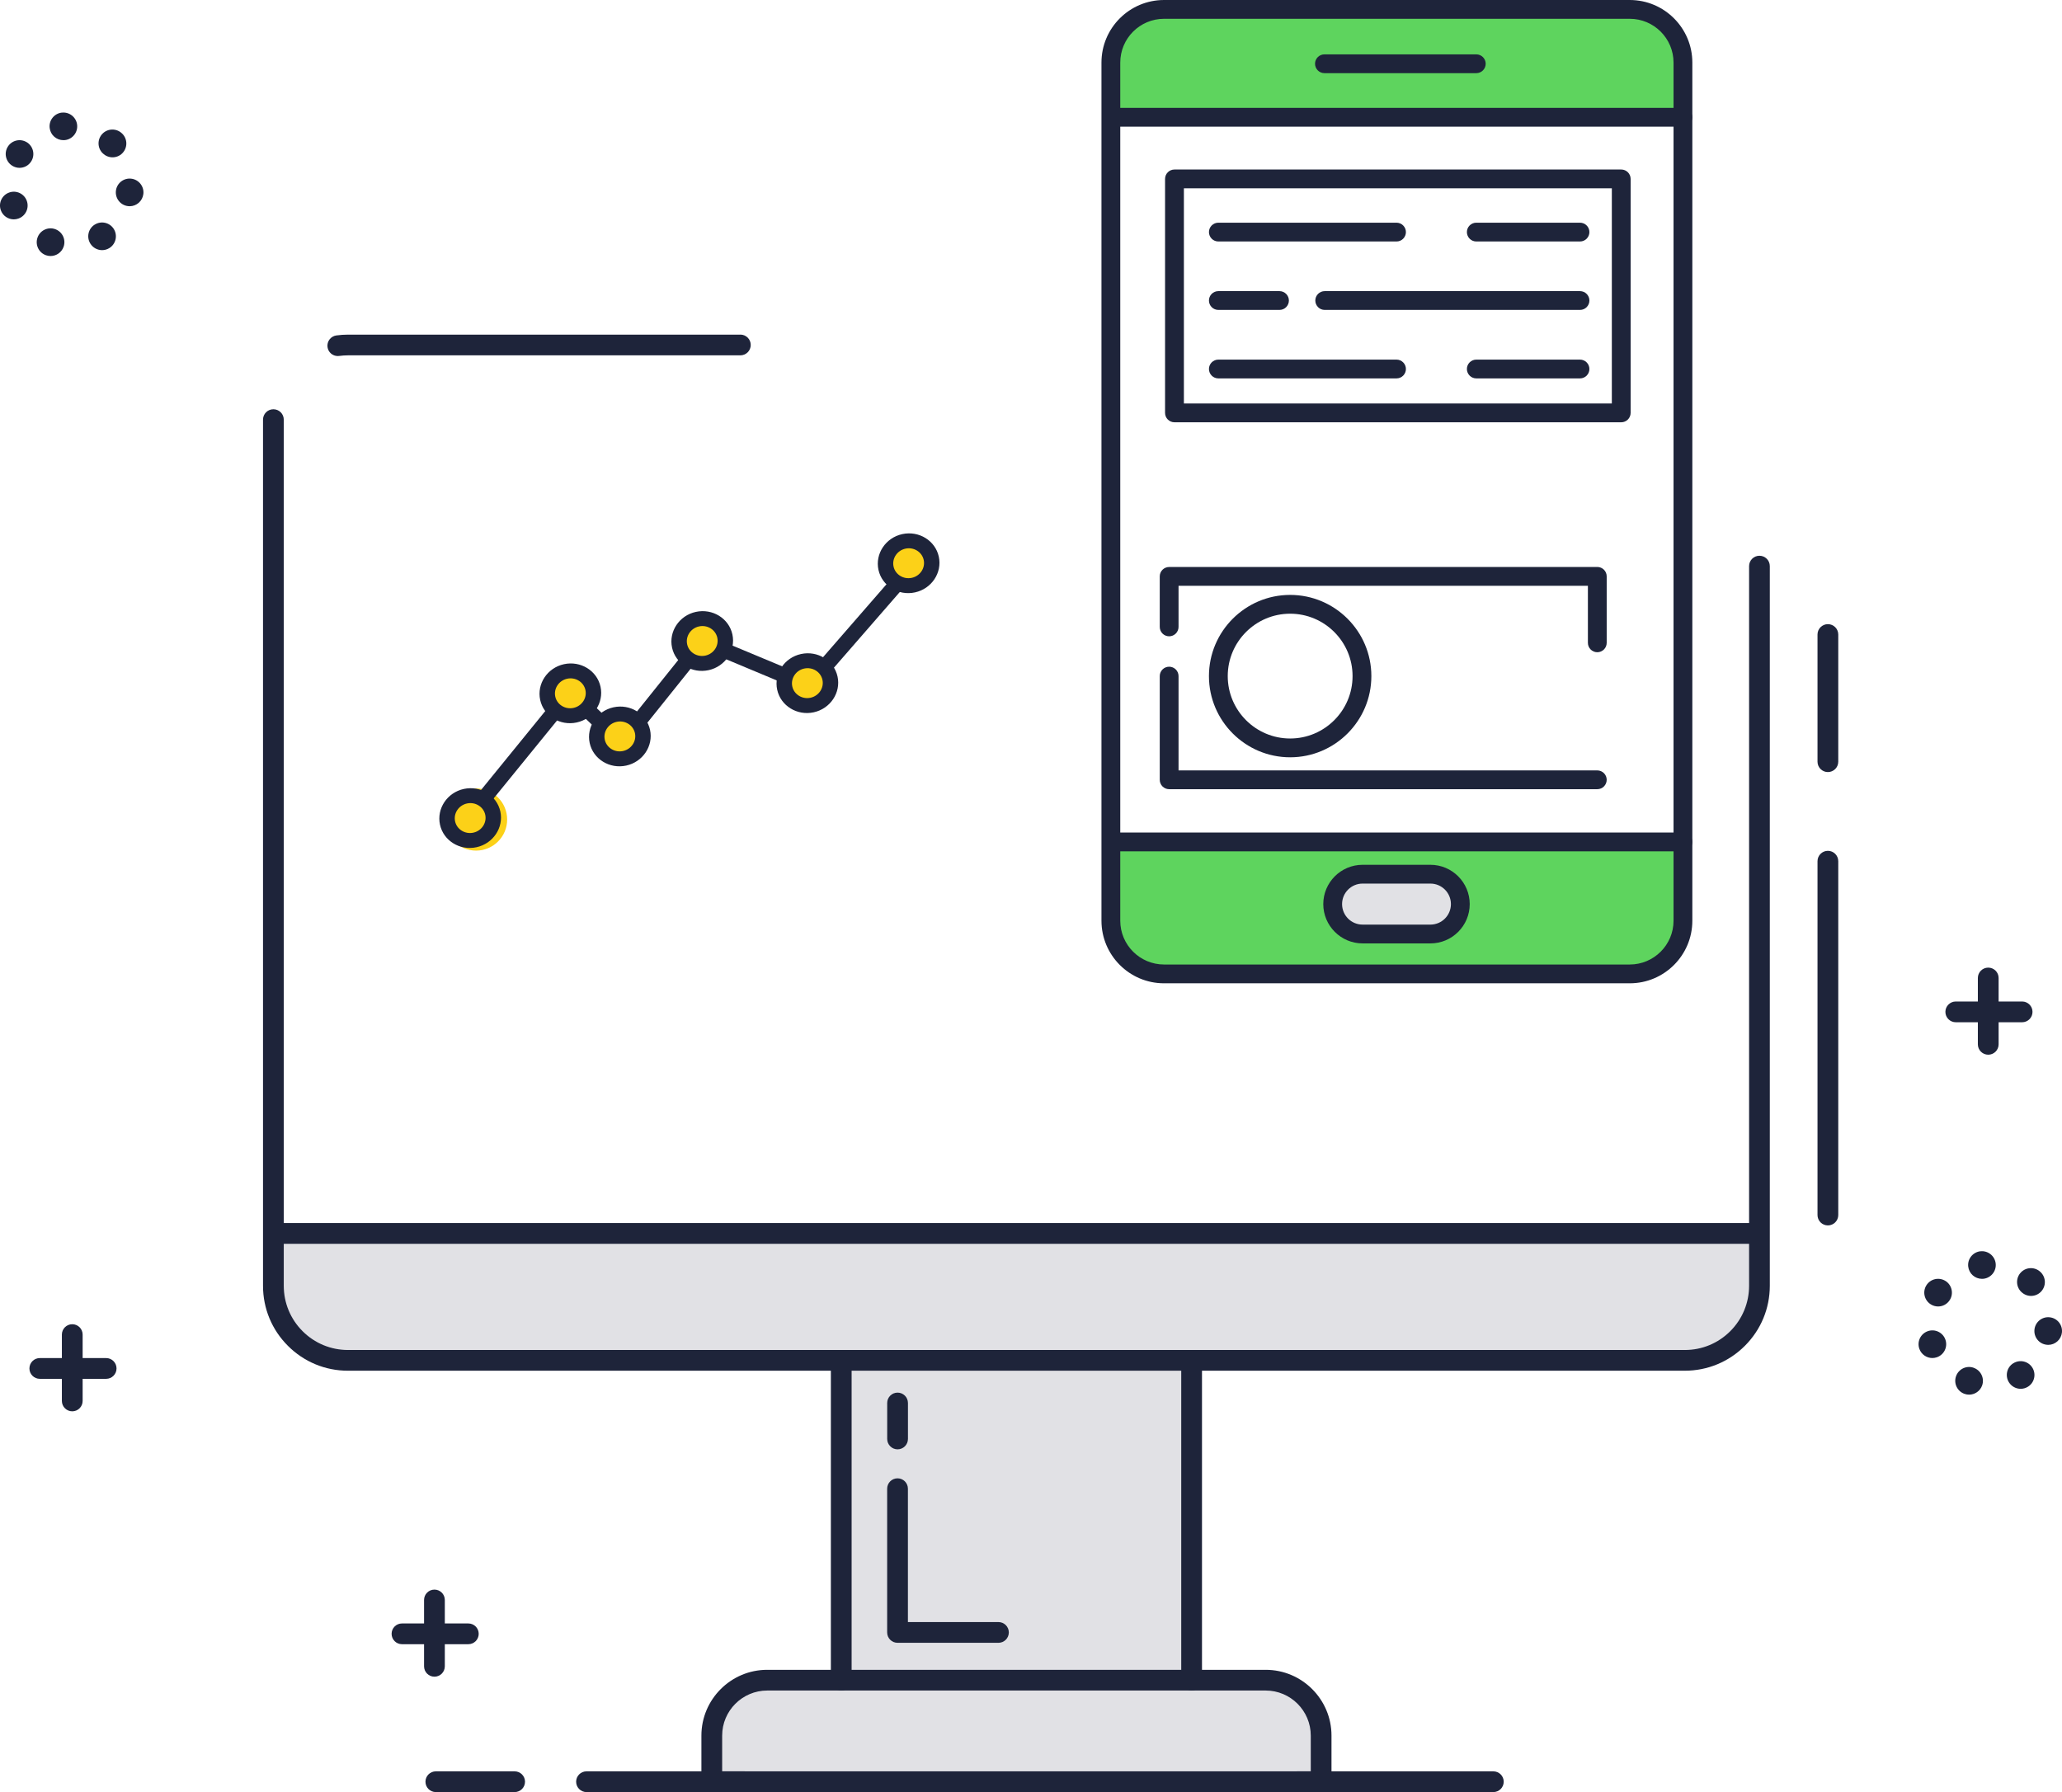 <?xml version="1.0" encoding="UTF-8"?> <svg xmlns="http://www.w3.org/2000/svg" id="uuid-69f9a01e-f5e4-4f81-8dcf-2208bc73ba65" data-name="Layer 1" viewBox="0 0 590.11 512.95"><defs><style> .uuid-90e81e3e-d42b-4dd2-81d4-ff63a18fc47d { fill: #5ed45e; } .uuid-afbb2684-25f1-480f-a874-2dc16106dbd6 { fill: #fcd118; } .uuid-f5563b4b-4e54-4ddc-af66-ea186aa19871 { fill: #e1e1e5; } .uuid-637de123-23ae-465c-b9a7-2a2f42d5a5f3 { fill: #1e243a; } </style></defs><circle class="uuid-afbb2684-25f1-480f-a874-2dc16106dbd6" cx="136.24" cy="234.57" r="8.9"></circle><path class="uuid-f5563b4b-4e54-4ddc-af66-ea186aa19871" d="m78.25,371.63c0,9.88,8.01,17.89,17.89,17.89h389.51c9.88,0,17.89-8.01,17.89-17.89v-20.49H78.25v20.49Z"></path><rect class="uuid-f5563b4b-4e54-4ddc-af66-ea186aa19871" x="238.07" y="389.51" width="102.86" height="91.39"></rect><path class="uuid-f5563b4b-4e54-4ddc-af66-ea186aa19871" d="m359.99,480.9h-138.21c-10.01,0-18.13,8.12-18.13,18.13v10.75h174.47v-10.75c0-10.01-8.12-18.13-18.13-18.13Z"></path><g><path class="uuid-637de123-23ae-465c-b9a7-2a2f42d5a5f3" d="m564.82,391.49c-2.07-.72-4.32.37-5.04,2.44-.72,2.06.37,4.32,2.44,5.04.43.15.87.22,1.3.22,1.64,0,3.17-1.02,3.74-2.65.72-2.07-.38-4.32-2.44-5.04Z"></path><path class="uuid-637de123-23ae-465c-b9a7-2a2f42d5a5f3" d="m556.75,366.64c-1.85-1.16-4.29-.6-5.45,1.25-1.16,1.85-.6,4.29,1.25,5.45.65.41,1.38.61,2.1.61,1.32,0,2.6-.66,3.35-1.86,1.16-1.85.6-4.29-1.25-5.46Z"></path><path class="uuid-637de123-23ae-465c-b9a7-2a2f42d5a5f3" d="m551.71,381.02c-2.07.72-3.15,2.98-2.43,5.04.57,1.63,2.1,2.65,3.73,2.65.44,0,.87-.08,1.31-.23,2.06-.72,3.15-2.98,2.42-5.04-.72-2.06-2.98-3.15-5.04-2.42Z"></path><path class="uuid-637de123-23ae-465c-b9a7-2a2f42d5a5f3" d="m578.45,369.77c.78.77,1.79,1.16,2.8,1.16s2.03-.39,2.8-1.16c1.54-1.55,1.54-4.05,0-5.59h0s-.01-.01-.02-.02c-.01-.01-.02-.02-.03-.03-1.55-1.54-4.06-1.53-5.6.02-1.53,1.54-1.53,4.04,0,5.58.02.02.03.03.05.05Z"></path><path class="uuid-637de123-23ae-465c-b9a7-2a2f42d5a5f3" d="m576.16,390.21h0c-1.85,1.16-2.4,3.61-1.23,5.46.75,1.19,2.04,1.85,3.35,1.85.72,0,1.45-.2,2.1-.61,1.85-1.16,2.4-3.61,1.24-5.46-1.17-1.85-3.61-2.4-5.46-1.23Z"></path><path class="uuid-637de123-23ae-465c-b9a7-2a2f42d5a5f3" d="m566.75,358.15c-2.17.25-3.73,2.21-3.48,4.38.23,2.02,1.94,3.51,3.93,3.51.15,0,.3,0,.45-.02,2.17-.25,3.73-2.21,3.48-4.38-.25-2.17-2.21-3.73-4.38-3.48Z"></path><path class="uuid-637de123-23ae-465c-b9a7-2a2f42d5a5f3" d="m586.6,377.05c-2.17-.25-4.13,1.32-4.37,3.49-.24,2.18,1.32,4.13,3.49,4.37.15.02.3.03.44.03,1.99,0,3.7-1.5,3.93-3.52.24-2.18-1.32-4.13-3.49-4.37Z"></path></g><g><path class="uuid-637de123-23ae-465c-b9a7-2a2f42d5a5f3" d="m569,276.96c-1.64,0-2.97,1.33-2.97,2.97v18.99c0,1.64,1.33,2.97,2.97,2.97s2.97-1.33,2.97-2.97v-18.99c0-1.64-1.33-2.97-2.97-2.97Z"></path><path class="uuid-637de123-23ae-465c-b9a7-2a2f42d5a5f3" d="m578.7,286.66h-18.99c-1.64,0-2.97,1.33-2.97,2.97s1.33,2.97,2.97,2.97h18.99c1.64,0,2.97-1.33,2.97-2.97s-1.33-2.97-2.97-2.97Z"></path></g><g><path class="uuid-637de123-23ae-465c-b9a7-2a2f42d5a5f3" d="m20.68,379.03c-1.64,0-2.97,1.33-2.97,2.97v18.99c0,1.64,1.33,2.97,2.97,2.97s2.97-1.33,2.97-2.97v-18.99c0-1.64-1.33-2.97-2.97-2.97Z"></path><path class="uuid-637de123-23ae-465c-b9a7-2a2f42d5a5f3" d="m30.38,388.72H11.39c-1.64,0-2.97,1.33-2.97,2.97s1.33,2.97,2.97,2.97h18.99c1.64,0,2.97-1.33,2.97-2.97s-1.33-2.97-2.97-2.97Z"></path></g><g><path class="uuid-637de123-23ae-465c-b9a7-2a2f42d5a5f3" d="m124.33,454.99c-1.64,0-2.97,1.33-2.97,2.97v18.99c0,1.64,1.33,2.97,2.97,2.97s2.97-1.33,2.97-2.97v-18.99c0-1.64-1.33-2.97-2.97-2.97Z"></path><path class="uuid-637de123-23ae-465c-b9a7-2a2f42d5a5f3" d="m134.03,464.68h-18.99c-1.64,0-2.97,1.33-2.97,2.97s1.33,2.97,2.97,2.97h18.99c1.64,0,2.97-1.33,2.97-2.97s-1.33-2.97-2.97-2.97Z"></path></g><path class="uuid-637de123-23ae-465c-b9a7-2a2f42d5a5f3" d="m147.28,507.01h-22.55c-1.64,0-2.97,1.33-2.97,2.97s1.33,2.97,2.97,2.97h22.55c1.64,0,2.97-1.33,2.97-2.97s-1.33-2.97-2.97-2.97Z"></path><path class="uuid-637de123-23ae-465c-b9a7-2a2f42d5a5f3" d="m213.07,507.01h-45.22c-1.64,0-2.97,1.33-2.97,2.97s1.33,2.97,2.97,2.97h45.22c1.64,0,2.97-1.33,2.97-2.97s-1.33-2.97-2.97-2.97Z"></path><path class="uuid-637de123-23ae-465c-b9a7-2a2f42d5a5f3" d="m427.37,507.01h-56.18c-1.64,0-2.97,1.33-2.97,2.97s1.33,2.97,2.97,2.97h56.18c1.64,0,2.97-1.33,2.97-2.97s-1.33-2.97-2.97-2.97Z"></path><g><g><g><path class="uuid-637de123-23ae-465c-b9a7-2a2f42d5a5f3" d="m211.88,95.78h-112.28c-1.11,0-2.23.08-3.33.23-1.62.22-2.76,1.72-2.54,3.34.2,1.49,1.48,2.56,2.94,2.56.13,0,.27,0,.41-.03.83-.11,1.68-.17,2.52-.17h112.28c1.64,0,2.97-1.33,2.97-2.97s-1.33-2.97-2.97-2.97Z"></path><path class="uuid-637de123-23ae-465c-b9a7-2a2f42d5a5f3" d="m503.53,159.07c-1.64,0-2.97,1.33-2.97,2.97v205.97c0,4.91-1.91,9.53-5.38,13.01-3.47,3.47-8.09,5.39-13.01,5.39H99.61c-4.91,0-9.53-1.91-13.01-5.38-3.47-3.47-5.39-8.09-5.39-13.01V120.11c0-1.64-1.33-2.97-2.97-2.97s-2.97,1.33-2.97,2.97v247.91c0,6.5,2.53,12.61,7.13,17.2,4.59,4.59,10.7,7.13,17.2,7.12h382.56c6.5,0,12.61-2.54,17.2-7.13,4.59-4.59,7.13-10.7,7.13-17.2v-205.97c0-1.64-1.33-2.97-2.97-2.97Z"></path><path class="uuid-637de123-23ae-465c-b9a7-2a2f42d5a5f3" d="m502.67,350.07H79.11c-1.64,0-2.97,1.34-2.97,2.97s1.33,2.97,2.97,2.97h423.57c1.64,0,2.97-1.34,2.97-2.97s-1.33-2.97-2.97-2.97Z"></path></g><path class="uuid-637de123-23ae-465c-b9a7-2a2f42d5a5f3" d="m362.21,477.95h-142.65c-10.38,0-18.83,8.45-18.83,18.83v13.2c0,1.64,1.33,2.97,2.97,2.97h174.38c1.64,0,2.97-1.33,2.97-2.97v-13.2c0-10.38-8.45-18.83-18.83-18.83Zm12.9,29.06h-168.44v-10.23c0-7.11,5.79-12.9,12.9-12.9h142.65c7.11,0,12.9,5.79,12.9,12.9v10.23Z"></path><path class="uuid-637de123-23ae-465c-b9a7-2a2f42d5a5f3" d="m240.75,388.58c-1.64,0-2.97,1.33-2.97,2.97v89.37c0,1.64,1.33,2.97,2.97,2.97s2.97-1.33,2.97-2.97v-89.37c0-1.64-1.33-2.97-2.97-2.97Z"></path><path class="uuid-637de123-23ae-465c-b9a7-2a2f42d5a5f3" d="m341.02,388.58c-1.64,0-2.97,1.33-2.97,2.97v89.37c0,1.64,1.33,2.97,2.97,2.97s2.97-1.33,2.97-2.97v-89.37c0-1.64-1.33-2.97-2.97-2.97Z"></path></g><path class="uuid-637de123-23ae-465c-b9a7-2a2f42d5a5f3" d="m256.87,398.61c-1.64,0-2.97,1.33-2.97,2.97v10.29c0,1.64,1.33,2.97,2.97,2.97s2.97-1.33,2.97-2.97v-10.29c0-1.64-1.33-2.97-2.97-2.97Z"></path><path class="uuid-637de123-23ae-465c-b9a7-2a2f42d5a5f3" d="m285.74,464.29h-25.91v-38.18c0-1.64-1.33-2.97-2.97-2.97s-2.97,1.33-2.97,2.97v41.14c0,1.64,1.33,2.97,2.97,2.97h28.88c1.64,0,2.97-1.33,2.97-2.97s-1.33-2.97-2.97-2.97Z"></path></g><g><ellipse class="uuid-afbb2684-25f1-480f-a874-2dc16106dbd6" cx="260.04" cy="161.22" rx="6.63" ry="6.41" transform="translate(-28.47 59.36) rotate(-12.35)"></ellipse><ellipse class="uuid-afbb2684-25f1-480f-a874-2dc16106dbd6" cx="231.06" cy="195.54" rx="6.63" ry="6.41" transform="translate(-36.48 53.95) rotate(-12.35)"></ellipse><ellipse class="uuid-afbb2684-25f1-480f-a874-2dc16106dbd6" cx="200.97" cy="183.48" rx="6.63" ry="6.41" transform="translate(-34.6 47.24) rotate(-12.35)"></ellipse><ellipse class="uuid-afbb2684-25f1-480f-a874-2dc16106dbd6" cx="177.39" cy="210.79" rx="6.63" ry="6.41" transform="translate(-40.98 42.83) rotate(-12.35)"></ellipse><ellipse class="uuid-afbb2684-25f1-480f-a874-2dc16106dbd6" cx="163.23" cy="198.45" rx="6.63" ry="6.41" transform="translate(-38.67 39.51) rotate(-12.35)"></ellipse><g><path class="uuid-637de123-23ae-465c-b9a7-2a2f42d5a5f3" d="m254.74,166.04l-19.76,22.71c-.79.91-.68,2.26.25,3.01.54.44,1.24.58,1.89.44.46-.1.89-.34,1.22-.72l19.76-22.71c.79-.91.68-2.26-.25-3.01-.93-.75-2.32-.63-3.11.28Z"></path><path class="uuid-637de123-23ae-465c-b9a7-2a2f42d5a5f3" d="m224.62,191.05l-15.27-6.38c-1.11-.47-2.42.04-2.91,1.12-.5,1.09,0,2.34,1.12,2.81l15.27,6.38c.44.18.91.22,1.35.12.67-.15,1.26-.59,1.56-1.24.5-1.09,0-2.34-1.12-2.81Z"></path><path class="uuid-637de123-23ae-465c-b9a7-2a2f42d5a5f3" d="m194.82,188.02l-13.39,16.71c-.75.94-.59,2.28.37,3,.53.4,1.2.52,1.82.38.49-.11.95-.37,1.28-.79l13.39-16.71c.75-.94.59-2.28-.37-3-.96-.72-2.35-.53-3.1.4Z"></path><path class="uuid-637de123-23ae-465c-b9a7-2a2f42d5a5f3" d="m170.32,202.26c-.86-.82-2.26-.8-3.12.04-.86.85-.86,2.2,0,3.02l3.07,2.94c.55.52,1.31.71,2.02.55.4-.09.79-.29,1.1-.59.86-.85.86-2.2,0-3.02l-3.07-2.94Z"></path><path class="uuid-637de123-23ae-465c-b9a7-2a2f42d5a5f3" d="m156.73,202.68l-19.64,24.14c-.76.93-.6,2.28.35,3,.54.41,1.21.53,1.83.39.48-.11.93-.37,1.27-.78l19.64-24.14c.76-.93.6-2.28-.35-3-.95-.72-2.34-.55-3.1.38Z"></path><path class="uuid-637de123-23ae-465c-b9a7-2a2f42d5a5f3" d="m258.21,152.88c-4.76,1.04-7.81,5.63-6.81,10.23,1.01,4.6,5.7,7.49,10.46,6.45s7.81-5.63,6.81-10.23-5.7-7.49-10.46-6.45Zm2.74,12.51c-2.38.52-4.73-.93-5.23-3.23s1.02-4.6,3.4-5.12,4.73.93,5.23,3.23-1.02,4.6-3.4,5.12Z"></path><path class="uuid-637de123-23ae-465c-b9a7-2a2f42d5a5f3" d="m229.23,187.2c-4.76,1.04-7.81,5.63-6.81,10.23s5.7,7.49,10.46,6.45,7.81-5.63,6.81-10.23-5.7-7.49-10.46-6.45Zm2.74,12.51c-2.38.52-4.73-.93-5.23-3.23s1.02-4.6,3.4-5.12,4.73.93,5.23,3.23-1.02,4.6-3.4,5.12Z"></path><path class="uuid-637de123-23ae-465c-b9a7-2a2f42d5a5f3" d="m199.14,175.14c-4.76,1.04-7.81,5.63-6.81,10.23s5.7,7.49,10.46,6.45,7.81-5.63,6.81-10.23-5.7-7.49-10.46-6.45Zm2.74,12.51c-2.38.52-4.73-.93-5.23-3.23s1.02-4.6,3.4-5.12,4.73.93,5.23,3.23-1.02,4.6-3.4,5.12Z"></path><path class="uuid-637de123-23ae-465c-b9a7-2a2f42d5a5f3" d="m175.57,202.45c-4.76,1.04-7.81,5.63-6.81,10.23s5.7,7.49,10.46,6.45,7.81-5.63,6.81-10.23-5.7-7.49-10.46-6.45Zm2.74,12.51c-2.38.52-4.73-.93-5.23-3.23s1.02-4.6,3.4-5.12,4.73.93,5.23,3.23-1.02,4.6-3.4,5.12Z"></path><path class="uuid-637de123-23ae-465c-b9a7-2a2f42d5a5f3" d="m161.4,190.11c-4.76,1.04-7.81,5.63-6.81,10.23s5.7,7.49,10.46,6.45,7.81-5.63,6.81-10.23-5.7-7.49-10.46-6.45Zm2.74,12.51c-2.38.52-4.73-.93-5.23-3.23s1.02-4.6,3.4-5.12,4.73.93,5.23,3.23-1.02,4.6-3.4,5.12Z"></path><path class="uuid-637de123-23ae-465c-b9a7-2a2f42d5a5f3" d="m132.73,225.82c-4.76,1.04-7.81,5.63-6.81,10.23s5.7,7.49,10.46,6.45,7.81-5.63,6.81-10.23-5.7-7.49-10.46-6.45Zm2.74,12.51c-2.38.52-4.73-.93-5.23-3.23s1.02-4.6,3.4-5.12,4.73.93,5.23,3.23-1.02,4.6-3.4,5.12Z"></path></g></g><path class="uuid-637de123-23ae-465c-b9a7-2a2f42d5a5f3" d="m523.11,178.65c-1.64,0-2.97,1.33-2.97,2.97v36.4c0,1.64,1.33,2.97,2.97,2.97s2.97-1.33,2.97-2.97v-36.4c0-1.64-1.33-2.97-2.97-2.97Z"></path><path class="uuid-637de123-23ae-465c-b9a7-2a2f42d5a5f3" d="m523.11,243.53c-1.64,0-2.97,1.33-2.97,2.97v101.28c0,1.64,1.33,2.97,2.97,2.97s2.97-1.33,2.97-2.97v-101.28c0-1.64-1.33-2.97-2.97-2.97Z"></path><g><path class="uuid-637de123-23ae-465c-b9a7-2a2f42d5a5f3" d="m7.69,40.73c-1.85-1.16-4.29-.6-5.45,1.25-1.16,1.85-.6,4.29,1.25,5.45.65.41,1.38.61,2.1.61,1.32,0,2.6-.66,3.35-1.86,1.16-1.85.6-4.29-1.25-5.46Z"></path><path class="uuid-637de123-23ae-465c-b9a7-2a2f42d5a5f3" d="m2.65,55.1c-2.07.72-3.15,2.98-2.43,5.04H.22c.57,1.63,2.1,2.65,3.73,2.65.44,0,.87-.08,1.31-.23,2.06-.72,3.15-2.98,2.42-5.04-.72-2.06-2.98-3.15-5.04-2.42Z"></path><path class="uuid-637de123-23ae-465c-b9a7-2a2f42d5a5f3" d="m29.38,43.85s.01,0,.02.02c.78.77,1.79,1.16,2.8,1.16s2.03-.38,2.8-1.16c1.54-1.55,1.54-4.05,0-5.6,0,0-.01,0-.02-.01-.01-.01-.02-.02-.03-.03-1.55-1.54-4.06-1.53-5.6.02-1.54,1.55-1.53,4.06.02,5.6,0,0,0,0,.01.01Z"></path><path class="uuid-637de123-23ae-465c-b9a7-2a2f42d5a5f3" d="m17.69,32.23c-2.17.25-3.73,2.21-3.48,4.38.23,2.02,1.94,3.51,3.93,3.51.15,0,.3,0,.45-.02,2.17-.25,3.73-2.21,3.48-4.38-.25-2.17-2.21-3.73-4.38-3.48Z"></path><path class="uuid-637de123-23ae-465c-b9a7-2a2f42d5a5f3" d="m27.1,64.29c-1.85,1.16-2.4,3.61-1.23,5.46.75,1.19,2.04,1.85,3.35,1.85.72,0,1.45-.2,2.1-.61,1.85-1.16,2.4-3.61,1.24-5.46-1.17-1.85-3.61-2.4-5.46-1.23Z"></path><path class="uuid-637de123-23ae-465c-b9a7-2a2f42d5a5f3" d="m15.77,65.58c-2.07-.72-4.32.37-5.04,2.44-.72,2.06.37,4.32,2.44,5.04.43.15.87.22,1.3.22,1.64,0,3.17-1.02,3.74-2.66.72-2.07-.38-4.32-2.44-5.04Z"></path><path class="uuid-637de123-23ae-465c-b9a7-2a2f42d5a5f3" d="m37.54,51.14c-2.17-.25-4.13,1.32-4.37,3.49-.24,2.17,1.32,4.13,3.49,4.37.15.02.3.03.44.03,1.99,0,3.7-1.5,3.93-3.52.24-2.17-1.32-4.13-3.49-4.37Z"></path></g><g><path class="uuid-90e81e3e-d42b-4dd2-81d4-ff63a18fc47d" d="m466.91,2.88h-134.51c-8.04,0-14.56,6.52-14.56,14.56v16.26h163.63v-16.26c0-8.04-6.52-14.56-14.56-14.56Z"></path><path class="uuid-90e81e3e-d42b-4dd2-81d4-ff63a18fc47d" d="m317.85,265.12c0,7.54,6.11,13.65,13.65,13.65h136.33c7.54,0,13.65-6.11,13.65-13.65v-24.03h-163.63v24.03Z"></path><path class="uuid-f5563b4b-4e54-4ddc-af66-ea186aa19871" d="m409.36,250.22h-19.41c-4.73,0-8.56,3.83-8.56,8.56h0c0,4.73,3.83,8.56,8.56,8.56h19.41c4.73,0,8.56-3.83,8.56-8.56h0c0-4.73-3.83-8.56-8.56-8.56Z"></path><g><g><path class="uuid-637de123-23ae-465c-b9a7-2a2f42d5a5f3" d="m466.41,0h-133.28c-9.88,0-17.91,8.03-17.91,17.91v245.63c0,9.88,8.03,17.91,17.91,17.91h133.28c9.88,0,17.91-8.03,17.91-17.91V17.91c0-9.88-8.03-17.91-17.91-17.91Zm12.53,263.54c0,6.91-5.62,12.53-12.53,12.53h-133.28c-6.91,0-12.53-5.62-12.53-12.53V17.91c0-6.91,5.62-12.53,12.53-12.53h133.28c6.91,0,12.53,5.62,12.53,12.53v245.63Z"></path><path class="uuid-637de123-23ae-465c-b9a7-2a2f42d5a5f3" d="m481.63,30.87h-161.74c-1.49,0-2.69,1.21-2.69,2.69s1.21,2.69,2.69,2.69h161.74c1.49,0,2.69-1.21,2.69-2.69s-1.21-2.69-2.69-2.69Z"></path><path class="uuid-637de123-23ae-465c-b9a7-2a2f42d5a5f3" d="m481.63,238.29h-161.74c-1.49,0-2.69,1.21-2.69,2.69s1.21,2.69,2.69,2.69h161.74c1.49,0,2.69-1.21,2.69-2.69s-1.21-2.69-2.69-2.69Z"></path><path class="uuid-637de123-23ae-465c-b9a7-2a2f42d5a5f3" d="m422.49,15.56h-43.46c-1.49,0-2.69,1.21-2.69,2.69s1.21,2.69,2.69,2.69h43.46c1.49,0,2.69-1.21,2.69-2.69s-1.21-2.69-2.69-2.69Z"></path></g><path class="uuid-637de123-23ae-465c-b9a7-2a2f42d5a5f3" d="m409.36,247.53h-19.41c-6.21,0-11.25,5.05-11.25,11.25s5.05,11.25,11.25,11.25h19.41c6.21,0,11.25-5.05,11.25-11.25s-5.05-11.25-11.25-11.25Zm0,17.12h-19.41c-3.24,0-5.87-2.63-5.87-5.87s2.63-5.87,5.87-5.87h19.41c3.24,0,5.87,2.63,5.87,5.87s-2.63,5.87-5.87,5.87Z"></path><path class="uuid-637de123-23ae-465c-b9a7-2a2f42d5a5f3" d="m463.97,48.52h-127.86c-1.49,0-2.69,1.21-2.69,2.69v66.97c0,1.49,1.21,2.69,2.69,2.69h127.86c1.49,0,2.69-1.21,2.69-2.69V51.21c0-1.49-1.21-2.69-2.69-2.69Zm-2.69,66.97h-122.47v-61.59h122.47v61.59Z"></path><g><path class="uuid-637de123-23ae-465c-b9a7-2a2f42d5a5f3" d="m399.66,63.74h-50.99c-1.49,0-2.69,1.21-2.69,2.69s1.21,2.69,2.69,2.69h50.99c1.49,0,2.69-1.21,2.69-2.69s-1.21-2.69-2.69-2.69Z"></path><path class="uuid-637de123-23ae-465c-b9a7-2a2f42d5a5f3" d="m452.17,63.74h-29.68c-1.49,0-2.69,1.21-2.69,2.69s1.21,2.69,2.69,2.69h29.68c1.49,0,2.69-1.21,2.69-2.69s-1.21-2.69-2.69-2.69Z"></path></g><g><path class="uuid-637de123-23ae-465c-b9a7-2a2f42d5a5f3" d="m366.17,83.33h-17.5c-1.49,0-2.69,1.21-2.69,2.69s1.21,2.69,2.69,2.69h17.5c1.49,0,2.69-1.21,2.69-2.69s-1.21-2.69-2.69-2.69Z"></path><path class="uuid-637de123-23ae-465c-b9a7-2a2f42d5a5f3" d="m452.17,83.33h-73.06c-1.49,0-2.69,1.21-2.69,2.69s1.21,2.69,2.69,2.69h73.06c1.49,0,2.69-1.21,2.69-2.69s-1.21-2.69-2.69-2.69Z"></path></g><g><path class="uuid-637de123-23ae-465c-b9a7-2a2f42d5a5f3" d="m399.66,102.93h-50.99c-1.49,0-2.69,1.21-2.69,2.69s1.21,2.69,2.69,2.69h50.99c1.49,0,2.69-1.21,2.69-2.69s-1.21-2.69-2.69-2.69Z"></path><path class="uuid-637de123-23ae-465c-b9a7-2a2f42d5a5f3" d="m452.17,102.93h-29.68c-1.49,0-2.69,1.21-2.69,2.69s1.21,2.69,2.69,2.69h29.68c1.49,0,2.69-1.21,2.69-2.69s-1.21-2.69-2.69-2.69Z"></path></g><path class="uuid-637de123-23ae-465c-b9a7-2a2f42d5a5f3" d="m457.12,220.51h-119.84v-26.99c0-1.49-1.21-2.69-2.69-2.69s-2.69,1.21-2.69,2.69v29.68c0,1.49,1.21,2.69,2.69,2.69h122.53c1.49,0,2.69-1.21,2.69-2.69s-1.21-2.69-2.69-2.69Z"></path><path class="uuid-637de123-23ae-465c-b9a7-2a2f42d5a5f3" d="m457.12,162.29h-122.53c-1.49,0-2.69,1.21-2.69,2.69v14.46c0,1.49,1.21,2.69,2.69,2.69s2.69-1.21,2.69-2.69v-11.77h117.15v16.33c0,1.49,1.21,2.69,2.69,2.69s2.69-1.21,2.69-2.69v-19.03c0-1.49-1.21-2.69-2.69-2.69Z"></path><path class="uuid-637de123-23ae-465c-b9a7-2a2f42d5a5f3" d="m369.22,170.28c-12.81,0-23.24,10.43-23.24,23.24s10.43,23.24,23.24,23.24,23.24-10.43,23.24-23.24-10.43-23.24-23.24-23.24Zm0,41.1c-9.85,0-17.86-8.01-17.86-17.86s8.01-17.86,17.86-17.86,17.86,8.01,17.86,17.86-8.01,17.86-17.86,17.86Z"></path></g></g></svg> 